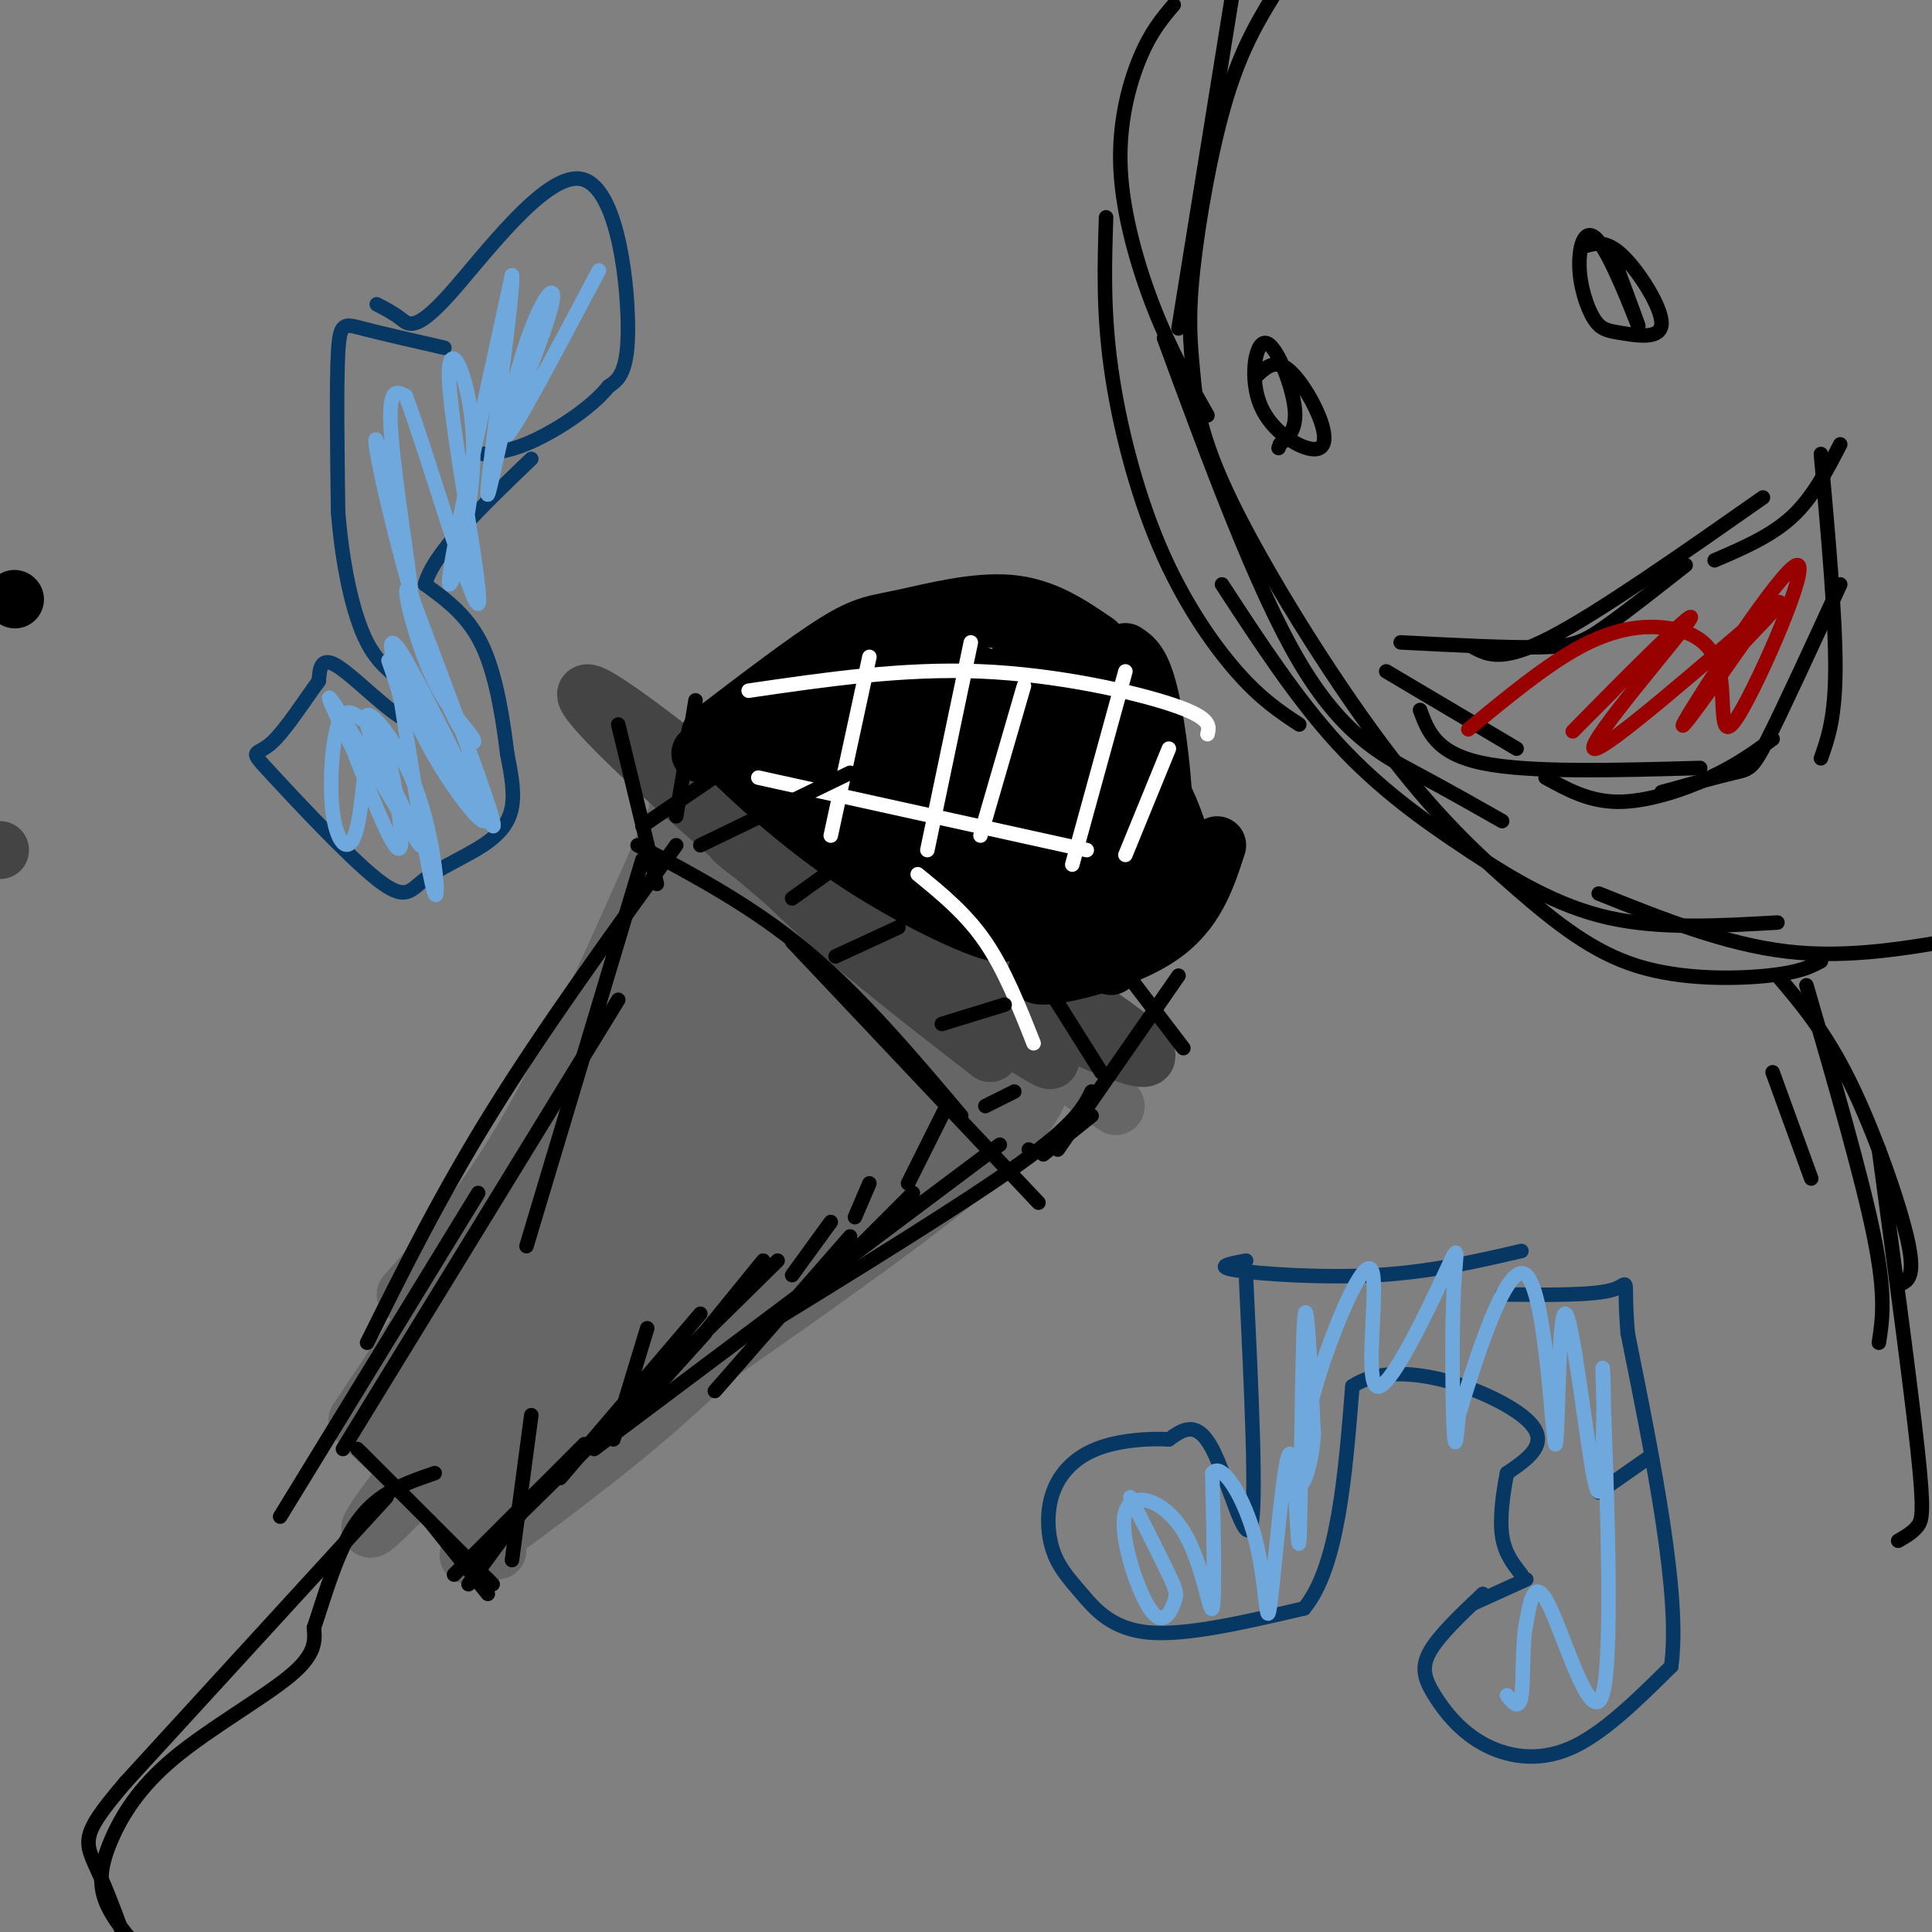 <svg viewBox='0 0 400 400' version='1.1' xmlns='http://www.w3.org/2000/svg' xmlns:xlink='http://www.w3.org/1999/xlink'><rect x="0" y="0" width="400" height="400" fill="#808080" stroke="none"/><g fill='none' stroke='rgb(102,102,102)' stroke-width='12' stroke-linecap='round' stroke-linejoin='round'><path d='M77,297c0.000,0.000 26.000,24.000 26,24'/><path d='M85,303c0.000,0.000 42.000,-64.000 42,-64'/><path d='M81,296c0.000,0.000 49.000,-89.000 49,-89'/><path d='M74,294c0.000,0.000 74.000,-110.000 74,-110'/><path d='M84,268c8.500,-9.500 17.000,-19.000 27,-37c10.000,-18.000 21.500,-44.500 33,-71'/><path d='M97,322c14.500,-10.667 29.000,-21.333 41,-32c12.000,-10.667 21.500,-21.333 31,-32'/><path d='M104,311c36.667,-25.083 73.333,-50.167 92,-65c18.667,-14.833 19.333,-19.417 20,-24'/><path d='M140,278c12.917,-8.833 25.833,-17.667 41,-31c15.167,-13.333 32.583,-31.167 50,-49'/><path d='M149,174c-7.333,-6.083 -14.667,-12.167 -1,-3c13.667,9.167 48.333,33.583 83,58'/><path d='M173,186c-3.531,-1.058 -7.062,-2.116 -15,5c-7.938,7.116 -20.284,22.406 -22,19c-1.716,-3.406 7.198,-25.509 12,-35c4.802,-9.491 5.493,-6.369 5,-1c-0.493,5.369 -2.171,12.984 -11,34c-8.829,21.016 -24.808,55.433 -30,65c-5.192,9.567 0.404,-5.717 6,-21'/><path d='M118,252c6.081,-14.057 18.285,-38.698 25,-50c6.715,-11.302 7.942,-9.263 9,-5c1.058,4.263 1.946,10.749 -13,34c-14.946,23.251 -45.727,63.265 -48,66c-2.273,2.735 23.962,-31.809 40,-51c16.038,-19.191 21.880,-23.029 27,-27c5.120,-3.971 9.517,-8.075 13,-10c3.483,-1.925 6.053,-1.672 9,-2c2.947,-0.328 6.271,-1.237 -6,12c-12.271,13.237 -40.135,40.618 -68,68'/><path d='M106,287c-19.418,19.965 -33.963,35.878 -28,27c5.963,-8.878 32.433,-42.549 58,-67c25.567,-24.451 50.231,-39.684 59,-44c8.769,-4.316 1.642,2.286 -3,8c-4.642,5.714 -6.801,10.542 -28,32c-21.199,21.458 -61.438,59.546 -67,63c-5.562,3.454 23.554,-27.728 45,-47c21.446,-19.272 35.223,-26.636 49,-34'/><path d='M191,225c9.239,-5.779 7.837,-3.228 -13,16c-20.837,19.228 -61.110,55.133 -67,59c-5.890,3.867 22.602,-24.305 47,-46c24.398,-21.695 44.700,-36.913 55,-43c10.300,-6.087 10.596,-3.044 -9,11c-19.596,14.044 -59.083,39.089 -74,47c-14.917,7.911 -5.262,-1.311 2,-9c7.262,-7.689 12.131,-13.844 17,-20'/><path d='M149,240c12.216,-14.979 34.256,-42.426 41,-44c6.744,-1.574 -1.807,22.726 -6,33c-4.193,10.274 -4.029,6.521 -7,3c-2.971,-3.521 -9.077,-6.809 -13,-11c-3.923,-4.191 -5.663,-9.284 -6,-13c-0.337,-3.716 0.727,-6.054 3,-7c2.273,-0.946 5.754,-0.501 9,2c3.246,2.501 6.259,7.058 7,10c0.741,2.942 -0.788,4.269 -3,3c-2.212,-1.269 -5.106,-5.135 -8,-9'/><path d='M166,207c-1.853,-2.681 -2.486,-4.884 -3,-8c-0.514,-3.116 -0.907,-7.147 3,-6c3.907,1.147 12.116,7.470 12,9c-0.116,1.530 -8.558,-1.735 -17,-5'/></g>
<g fill='none' stroke='rgb(68,68,68)' stroke-width='12' stroke-linecap='round' stroke-linejoin='round'><path d='M136,159c36.333,26.405 72.667,52.810 80,59c7.333,6.190 -14.333,-7.833 -33,-22c-18.667,-14.167 -34.333,-28.476 -40,-34c-5.667,-5.524 -1.333,-2.262 3,1'/><path d='M146,163c12.817,6.861 43.361,23.515 64,36c20.639,12.485 31.373,20.801 26,20c-5.373,-0.801 -26.853,-10.720 -46,-23c-19.147,-12.280 -35.963,-26.922 -40,-29c-4.037,-2.078 4.704,8.406 16,19c11.296,10.594 25.148,21.297 39,32'/><path d='M205,218c-6.694,-5.442 -42.928,-35.046 -64,-54c-21.072,-18.954 -26.981,-27.257 -9,-14c17.981,13.257 59.852,48.073 69,57c9.148,8.927 -14.426,-8.037 -38,-25'/><path d='M163,182c-8.167,-5.500 -9.583,-6.750 -11,-8'/><path d='M0,176c0.000,0.000 -9.000,0.000 -9,0'/></g>
<g fill='none' stroke='rgb(0,0,0)' stroke-width='12' stroke-linecap='round' stroke-linejoin='round'><path d='M145,156c5.083,-4.167 10.167,-8.333 18,-11c7.833,-2.667 18.417,-3.833 29,-5'/><path d='M147,152c9.952,-7.601 19.905,-15.202 26,-19c6.095,-3.798 8.333,-3.792 14,-5c5.667,-1.208 14.762,-3.631 22,-3c7.238,0.631 12.619,4.315 18,8'/><path d='M177,131c9.875,-1.625 19.750,-3.250 27,-3c7.250,0.250 11.875,2.375 18,9c6.125,6.625 13.750,17.750 18,26c4.250,8.250 5.125,13.625 6,19'/><path d='M233,135c1.696,1.113 3.393,2.226 5,9c1.607,6.774 3.125,19.208 3,28c-0.125,8.792 -1.893,13.940 -4,18c-2.107,4.060 -4.554,7.030 -7,10'/><path d='M252,175c-2.267,7.000 -4.533,14.000 -12,19c-7.467,5.000 -20.133,8.000 -24,8c-3.867,-0.000 1.067,-3.000 6,-6'/><path d='M230,194c-2.699,0.718 -5.397,1.437 -11,0c-5.603,-1.437 -14.109,-5.029 -21,-8c-6.891,-2.971 -12.167,-5.322 -4,-2c8.167,3.322 29.776,12.318 22,8c-7.776,-4.318 -44.936,-21.948 -55,-27c-10.064,-5.052 6.968,2.474 24,10'/><path d='M185,175c10.301,6.113 24.055,16.395 23,18c-1.055,1.605 -16.918,-5.467 -30,-14c-13.082,-8.533 -23.383,-18.528 -28,-23c-4.617,-4.472 -3.552,-3.423 0,-3c3.552,0.423 9.590,0.218 19,3c9.410,2.782 22.192,8.550 32,15c9.808,6.450 16.641,13.583 11,12c-5.641,-1.583 -23.754,-11.881 -34,-19c-10.246,-7.119 -12.623,-11.060 -15,-15'/><path d='M163,149c-1.313,-2.635 2.903,-1.723 12,3c9.097,4.723 23.074,13.255 32,20c8.926,6.745 12.803,11.702 14,14c1.197,2.298 -0.284,1.936 -4,0c-3.716,-1.936 -9.666,-5.447 -22,-15c-12.334,-9.553 -31.051,-25.149 -20,-23c11.051,2.149 51.872,22.043 64,28c12.128,5.957 -4.436,-2.021 -21,-10'/><path d='M218,166c-10.127,-6.241 -24.944,-16.842 -27,-21c-2.056,-4.158 8.650,-1.871 22,5c13.350,6.871 29.344,18.327 30,21c0.656,2.673 -14.026,-3.439 -23,-8c-8.974,-4.561 -12.240,-7.573 -16,-12c-3.760,-4.427 -8.012,-10.269 -7,-12c1.012,-1.731 7.289,0.648 15,7c7.711,6.352 16.855,16.676 26,27'/><path d='M238,173c2.597,4.817 -3.909,3.358 -11,-4c-7.091,-7.358 -14.766,-20.616 -14,-23c0.766,-2.384 9.973,6.107 15,12c5.027,5.893 5.874,9.190 5,11c-0.874,1.810 -3.470,2.133 -6,2c-2.530,-0.133 -4.996,-0.724 -8,-5c-3.004,-4.276 -6.548,-12.239 -8,-19c-1.452,-6.761 -0.814,-12.320 2,-11c2.814,1.320 7.804,9.520 9,16c1.196,6.480 -1.402,11.240 -4,16'/><path d='M218,168c-3.000,2.333 -8.500,0.167 -14,-2'/><path d='M-4,124c0.000,0.000 0.100,0.100 0.1,0.1'/><path d='M3,124c0.000,0.000 0.100,0.100 0.1,0.1'/><path d='M236,171c-8.875,8.089 -17.750,16.179 -17,17c0.750,0.821 11.125,-5.625 12,-6c0.875,-0.375 -7.750,5.321 -12,4c-4.250,-1.321 -4.125,-9.661 -4,-18'/><path d='M215,168c2.250,2.060 9.875,16.208 14,19c4.125,2.792 4.750,-5.774 4,-11c-0.750,-5.226 -2.875,-7.113 -5,-9'/></g>
<g fill='none' stroke='rgb(255,255,255)' stroke-width='3' stroke-linecap='round' stroke-linejoin='round'><path d='M201,133c0.000,0.000 -9.000,43.000 -9,43'/><path d='M212,142c0.000,0.000 -9.000,31.000 -9,31'/><path d='M233,139c0.000,0.000 -11.000,40.000 -11,40'/><path d='M242,155c0.000,0.000 -9.000,22.000 -9,22'/><path d='M180,136c0.000,0.000 -8.000,37.000 -8,37'/><path d='M155,143c15.978,-2.333 31.956,-4.667 48,-4c16.044,0.667 32.156,4.333 40,7c7.844,2.667 7.422,4.333 7,6'/><path d='M157,161c0.000,0.000 68.000,15.000 68,15'/><path d='M190,181c5.000,4.083 10.000,8.167 14,14c4.000,5.833 7.000,13.417 10,21'/></g>
<g fill='none' stroke='rgb(0,0,0)' stroke-width='3' stroke-linecap='round' stroke-linejoin='round'><path d='M133,178c0.000,0.000 -24.000,80.000 -24,80'/><path d='M140,175c-13.667,18.917 -27.333,37.833 -38,55c-10.667,17.167 -18.333,32.583 -26,48'/><path d='M128,207c0.000,0.000 -57.000,93.000 -57,93'/><path d='M99,247c0.000,0.000 -41.000,67.000 -41,67'/><path d='M74,300c0.000,0.000 28.000,28.000 28,28'/><path d='M89,315c0.000,0.000 12.000,15.000 12,15'/><path d='M97,324c0.000,0.000 64.000,-63.000 64,-63'/><path d='M123,300c0.000,0.000 84.000,-63.000 84,-63'/><path d='M156,276c21.667,-13.333 43.333,-26.667 55,-35c11.667,-8.333 13.333,-11.667 15,-15'/><path d='M132,175c11.917,6.333 23.833,12.667 35,22c11.167,9.333 21.583,21.667 32,34'/><path d='M164,195c0.000,0.000 51.000,54.000 51,54'/><path d='M136,183c0.000,0.000 -8.000,-33.000 -8,-33'/><path d='M140,169c0.000,0.000 4.000,-24.000 4,-24'/><path d='M133,171c0.000,0.000 22.000,-15.000 22,-15'/><path d='M211,195c0.000,0.000 17.000,27.000 17,27'/><path d='M229,196c0.000,0.000 16.000,21.000 16,21'/><path d='M244,202c0.000,0.000 -25.000,36.000 -25,36'/><path d='M226,231c0.000,0.000 -10.000,8.000 -10,8'/><path d='M145,175c0.000,0.000 31.000,-15.000 31,-15'/><path d='M164,186c0.000,0.000 14.000,-10.000 14,-10'/><path d='M173,198c0.000,0.000 13.000,-6.000 13,-6'/><path d='M195,212c0.000,0.000 13.000,-4.000 13,-4'/><path d='M204,229c0.000,0.000 6.000,-3.000 6,-3'/><path d='M213,238c0.000,0.000 0.100,0.100 0.1,0.1'/><path d='M106,323c0.000,0.000 4.000,-30.000 4,-30'/><path d='M127,298c0.000,0.000 7.000,-23.000 7,-23'/><path d='M145,277c0.000,0.000 13.000,-16.000 13,-16'/><path d='M164,264c0.000,0.000 8.000,-11.000 8,-11'/><path d='M177,252c0.000,0.000 3.000,-7.000 3,-7'/><path d='M188,245c0.000,0.000 8.000,-16.000 8,-16'/><path d='M189,247c0.000,0.000 -12.000,12.000 -12,12'/><path d='M176,256c0.000,0.000 -28.000,32.000 -28,32'/><path d='M146,276c0.000,0.000 -18.000,20.000 -18,20'/><path d='M116,306c0.000,0.000 29.000,-34.000 29,-34'/><path d='M121,299c0.000,0.000 -27.000,27.000 -27,27'/><path d='M111,309c0.000,0.000 -14.000,19.000 -14,19'/><path d='M80,310c0.000,0.000 -54.000,59.000 -54,59'/><path d='M26,369c-10.133,11.889 -8.467,12.111 -5,20c3.467,7.889 8.733,23.444 14,39'/><path d='M32,407c-4.129,-4.418 -8.258,-8.836 -10,-13c-1.742,-4.164 -1.096,-8.075 1,-13c2.096,-4.925 5.641,-10.864 13,-17c7.359,-6.136 18.531,-12.467 24,-17c5.469,-4.533 5.234,-7.266 5,-10'/><path d='M65,337c2.067,-6.000 4.733,-16.000 9,-22c4.267,-6.000 10.133,-8.000 16,-10'/><path d='M243,1c-2.363,2.780 -4.726,5.560 -7,11c-2.274,5.440 -4.458,13.542 -4,23c0.458,9.458 3.560,20.274 7,29c3.440,8.726 7.220,15.363 11,22'/><path d='M229,45c-0.310,9.625 -0.619,19.250 1,31c1.619,11.750 5.167,25.625 10,37c4.833,11.375 10.952,20.250 16,26c5.048,5.750 9.024,8.375 13,11'/><path d='M241,70c9.556,25.956 19.111,51.911 28,67c8.889,15.089 17.111,19.311 24,23c6.889,3.689 12.444,6.844 18,10'/><path d='M253,121c7.744,11.869 15.488,23.738 24,33c8.512,9.262 17.792,15.917 27,22c9.208,6.083 18.345,11.595 29,14c10.655,2.405 22.827,1.702 35,1'/><path d='M331,185c13.083,5.250 26.167,10.500 39,12c12.833,1.500 25.417,-0.750 38,-3'/><path d='M377,199c-2.185,1.158 -4.371,2.315 -11,3c-6.629,0.685 -17.702,0.896 -27,-2c-9.298,-2.896 -16.822,-8.900 -25,-16c-8.178,-7.100 -17.011,-15.296 -28,-30c-10.989,-14.704 -24.135,-35.915 -31,-50c-6.865,-14.085 -7.448,-21.043 -8,-27c-0.552,-5.957 -1.072,-10.911 0,-21c1.072,-10.089 3.735,-25.311 7,-36c3.265,-10.689 7.133,-16.844 11,-23'/><path d='M244,68c0.000,0.000 15.000,-93.000 15,-93'/><path d='M290,133c11.178,0.578 22.356,1.156 29,1c6.644,-0.156 8.756,-1.044 13,-4c4.244,-2.956 10.622,-7.978 17,-13'/><path d='M305,134c3.000,1.583 6.000,3.167 16,-2c10.000,-5.167 27.000,-17.083 44,-29'/><path d='M355,116c5.833,-2.500 11.667,-5.000 16,-9c4.333,-4.000 7.167,-9.500 10,-15'/><path d='M377,94c1.500,16.750 3.000,33.500 3,44c0.000,10.500 -1.500,14.750 -3,19'/><path d='M381,121c-5.889,12.822 -11.778,25.644 -15,32c-3.222,6.356 -3.778,6.244 -7,7c-3.222,0.756 -9.111,2.378 -15,4'/><path d='M367,153c-3.711,2.711 -7.422,5.422 -13,8c-5.578,2.578 -13.022,5.022 -19,5c-5.978,-0.022 -10.489,-2.511 -15,-5'/><path d='M352,159c-17.667,0.500 -35.333,1.000 -45,-1c-9.667,-2.000 -11.333,-6.500 -13,-11'/><path d='M314,155c0.000,0.000 -27.000,-16.000 -27,-16'/><path d='M328,51c2.274,-0.673 4.547,-1.346 8,2c3.453,3.346 8.084,10.712 8,14c-0.084,3.288 -4.883,2.497 -8,2c-3.117,-0.497 -4.551,-0.699 -6,-3c-1.449,-2.301 -2.914,-6.699 -3,-11c-0.086,-4.301 1.208,-8.504 4,-5c2.792,3.504 7.084,14.715 8,17c0.916,2.285 -1.542,-4.358 -4,-11'/><path d='M335,56c-0.667,-1.833 -0.333,-0.917 0,0'/><path d='M260,78c1.801,-1.727 3.601,-3.454 6,-2c2.399,1.454 5.396,6.089 7,10c1.604,3.911 1.817,7.098 -1,7c-2.817,-0.098 -8.662,-3.480 -11,-9c-2.338,-5.520 -1.168,-13.179 1,-13c2.168,0.179 5.334,8.194 6,13c0.666,4.806 -1.167,6.403 -3,8'/><path d='M265,92c-0.500,1.333 -0.250,0.667 0,0'/><path d='M367,222c0.000,0.000 8.000,22.000 8,22'/><path d='M368,202c4.956,5.822 9.911,11.644 15,22c5.089,10.356 10.311,25.244 12,33c1.689,7.756 -0.156,8.378 -2,9'/><path d='M374,204c5.750,19.833 11.500,39.667 14,52c2.500,12.333 1.750,17.167 1,22'/><path d='M389,238c3.289,24.467 6.578,48.933 8,62c1.422,13.067 0.978,14.733 0,16c-0.978,1.267 -2.489,2.133 -4,3'/><path d='M403,289c0.000,0.000 -1.000,23.000 -1,23'/></g>
<g fill='none' stroke='rgb(7,55,99)' stroke-width='3' stroke-linecap='round' stroke-linejoin='round'><path d='M78,63c1.713,0.888 3.426,1.777 5,3c1.574,1.223 3.010,2.781 10,-5c6.990,-7.781 19.536,-24.903 27,-24c7.464,0.903 9.847,19.829 10,30c0.153,10.171 -1.923,11.585 -4,13'/><path d='M126,80c-3.467,4.333 -10.133,8.667 -15,11c-4.867,2.333 -7.933,2.667 -11,3'/><path d='M92,72c-6.622,-1.511 -13.244,-3.022 -17,-4c-3.756,-0.978 -4.644,-1.422 -5,5c-0.356,6.422 -0.178,19.711 0,33'/><path d='M70,106c0.853,10.761 2.985,21.162 6,27c3.015,5.838 6.911,7.111 9,10c2.089,2.889 2.370,7.393 -1,6c-3.370,-1.393 -10.391,-8.684 -14,-11c-3.609,-2.316 -3.804,0.342 -4,3'/><path d='M66,141c-2.557,3.396 -6.951,10.385 -10,13c-3.049,2.615 -4.753,0.855 0,6c4.753,5.145 15.961,17.196 22,22c6.039,4.804 6.907,2.360 10,0c3.093,-2.360 8.410,-4.635 12,-7c3.590,-2.365 5.454,-4.818 6,-8c0.546,-3.182 -0.227,-7.091 -1,-11'/><path d='M105,156c-0.733,-6.022 -2.067,-15.578 -5,-22c-2.933,-6.422 -7.467,-9.711 -12,-13'/><path d='M88,121c1.667,-6.500 11.833,-16.250 22,-26'/><path d='M258,261c-3.400,0.622 -6.800,1.244 -2,2c4.800,0.756 17.800,1.644 29,1c11.200,-0.644 20.600,-2.822 30,-5'/><path d='M258,265c1.111,23.267 2.222,46.533 1,51c-1.222,4.467 -4.778,-9.867 -8,-16c-3.222,-6.133 -6.111,-4.067 -9,-2'/><path d='M242,298c-4.261,-0.236 -10.413,0.173 -15,2c-4.587,1.827 -7.607,5.072 -9,9c-1.393,3.928 -1.157,8.537 0,12c1.157,3.463 3.235,5.778 6,9c2.765,3.222 6.219,7.349 14,8c7.781,0.651 19.891,-2.175 32,-5'/><path d='M270,333c7.000,-8.500 8.500,-27.250 10,-46'/><path d='M280,287c9.467,-6.356 28.133,0.756 35,6c6.867,5.244 1.933,8.622 -3,12'/><path d='M312,305c-0.867,4.400 -1.533,9.400 -1,13c0.533,3.600 2.267,5.800 4,8'/><path d='M305,332c5.500,-2.500 11.000,-5.000 11,-5c0.000,0.000 -5.500,2.500 -11,5'/><path d='M331,309c0.000,0.000 10.000,-7.000 10,-7'/><path d='M307,330c-4.569,4.321 -9.139,8.641 -11,12c-1.861,3.359 -1.014,5.756 1,9c2.014,3.244 5.196,7.335 10,10c4.804,2.665 11.230,3.904 18,1c6.770,-2.904 13.885,-9.952 21,-17'/><path d='M346,345c2.000,-14.333 -3.500,-41.667 -9,-69'/><path d='M337,276c-1.044,-12.778 0.844,-10.222 -3,-9c-3.844,1.222 -13.422,1.111 -23,1'/></g>
<g fill='none' stroke='rgb(111,168,220)' stroke-width='3' stroke-linecap='round' stroke-linejoin='round'><path d='M75,149c-1.866,-1.436 -3.732,-2.872 -5,1c-1.268,3.872 -1.939,13.051 -1,19c0.939,5.949 3.489,8.667 5,2c1.511,-6.667 1.984,-22.718 4,-21c2.016,1.718 5.576,21.205 5,25c-0.576,3.795 -5.288,-8.103 -10,-20'/><path d='M73,155c-3.474,-7.034 -7.160,-14.619 -3,-8c4.160,6.619 16.167,27.442 17,28c0.833,0.558 -9.509,-19.149 -11,-25c-1.491,-5.851 5.868,2.156 10,13c4.132,10.844 5.038,24.527 4,22c-1.038,-2.527 -4.019,-21.263 -7,-40'/><path d='M83,145c-2.262,-8.923 -4.418,-11.230 0,-4c4.418,7.230 15.410,23.998 17,28c1.590,4.002 -6.223,-4.762 -12,-16c-5.777,-11.238 -9.517,-24.949 -5,-18c4.517,6.949 17.291,34.557 19,36c1.709,1.443 -7.645,-23.278 -17,-48'/><path d='M85,123c-2.319,-4.639 0.384,7.762 4,16c3.616,8.238 8.145,12.311 9,14c0.855,1.689 -1.963,0.994 -6,-9c-4.037,-9.994 -9.292,-29.286 -12,-41c-2.708,-11.714 -2.870,-15.851 -1,-8c1.870,7.851 5.773,27.691 6,27c0.227,-0.691 -3.221,-21.912 -4,-32c-0.779,-10.088 1.110,-9.044 3,-8'/><path d='M84,82c4.339,11.351 13.688,43.729 15,43c1.312,-0.729 -5.411,-34.567 -6,-46c-0.589,-11.433 4.957,-0.463 5,14c0.043,14.463 -5.416,32.418 -5,27c0.416,-5.418 6.708,-34.209 13,-63'/><path d='M106,57c0.606,1.556 -4.379,36.944 -5,44c-0.621,7.056 3.122,-14.222 7,-27c3.878,-12.778 7.890,-17.056 6,-10c-1.890,7.056 -9.683,25.444 -9,26c0.683,0.556 9.841,-16.722 19,-34'/><path d='M234,310c3.180,6.272 6.359,12.544 8,16c1.641,3.456 1.743,4.095 1,6c-0.743,1.905 -2.332,5.077 -5,1c-2.668,-4.077 -6.416,-15.402 -5,-20c1.416,-4.598 7.997,-2.469 12,4c4.003,6.469 5.430,17.277 6,16c0.570,-1.277 0.285,-14.638 0,-28'/><path d='M251,305c1.913,-2.589 6.697,4.939 9,14c2.303,9.061 2.125,19.654 3,13c0.875,-6.654 2.801,-30.557 4,-31c1.199,-0.443 1.669,22.573 2,18c0.331,-4.573 0.523,-36.735 1,-45c0.477,-8.265 1.238,7.368 2,23'/><path d='M272,297c-0.423,6.671 -2.479,11.847 -3,10c-0.521,-1.847 0.494,-10.717 4,-22c3.506,-11.283 9.503,-24.977 11,-22c1.497,2.977 -1.505,22.627 1,24c2.505,1.373 10.517,-15.529 14,-23c3.483,-7.471 2.438,-5.511 2,3c-0.438,8.511 -0.268,23.575 0,29c0.268,5.425 0.634,1.213 1,-3'/><path d='M302,293c2.970,-9.751 9.895,-32.629 14,-29c4.105,3.629 5.389,33.767 6,35c0.611,1.233 0.549,-26.437 2,-27c1.451,-0.563 4.415,25.982 6,34c1.585,8.018 1.793,-2.491 2,-13'/><path d='M332,293c0.150,-6.608 -0.475,-16.627 0,-3c0.475,13.627 2.051,50.900 0,60c-2.051,9.100 -7.729,-9.971 -11,-17c-3.271,-7.029 -4.136,-2.014 -5,3'/><path d='M316,336c-0.867,3.800 -0.533,11.800 -1,15c-0.467,3.200 -1.733,1.600 -3,0'/></g>
<g fill='none' stroke='rgb(153,0,0)' stroke-width='3' stroke-linecap='round' stroke-linejoin='round'><path d='M334,143c-5.909,5.955 -11.818,11.911 -6,6c5.818,-5.911 23.364,-23.687 22,-21c-1.364,2.687 -21.636,25.839 -20,27c1.636,1.161 25.182,-19.668 34,-27c8.818,-7.332 2.909,-1.166 -3,5'/><path d='M361,133c-4.764,6.872 -15.175,21.553 -12,16c3.175,-5.553 19.937,-31.338 23,-32c3.063,-0.662 -7.571,23.801 -12,31c-4.429,7.199 -2.651,-2.864 -4,-9c-1.349,-6.136 -5.825,-8.344 -11,-9c-5.175,-0.656 -11.050,0.241 -18,4c-6.950,3.759 -14.975,10.379 -23,17'/></g>
</svg>